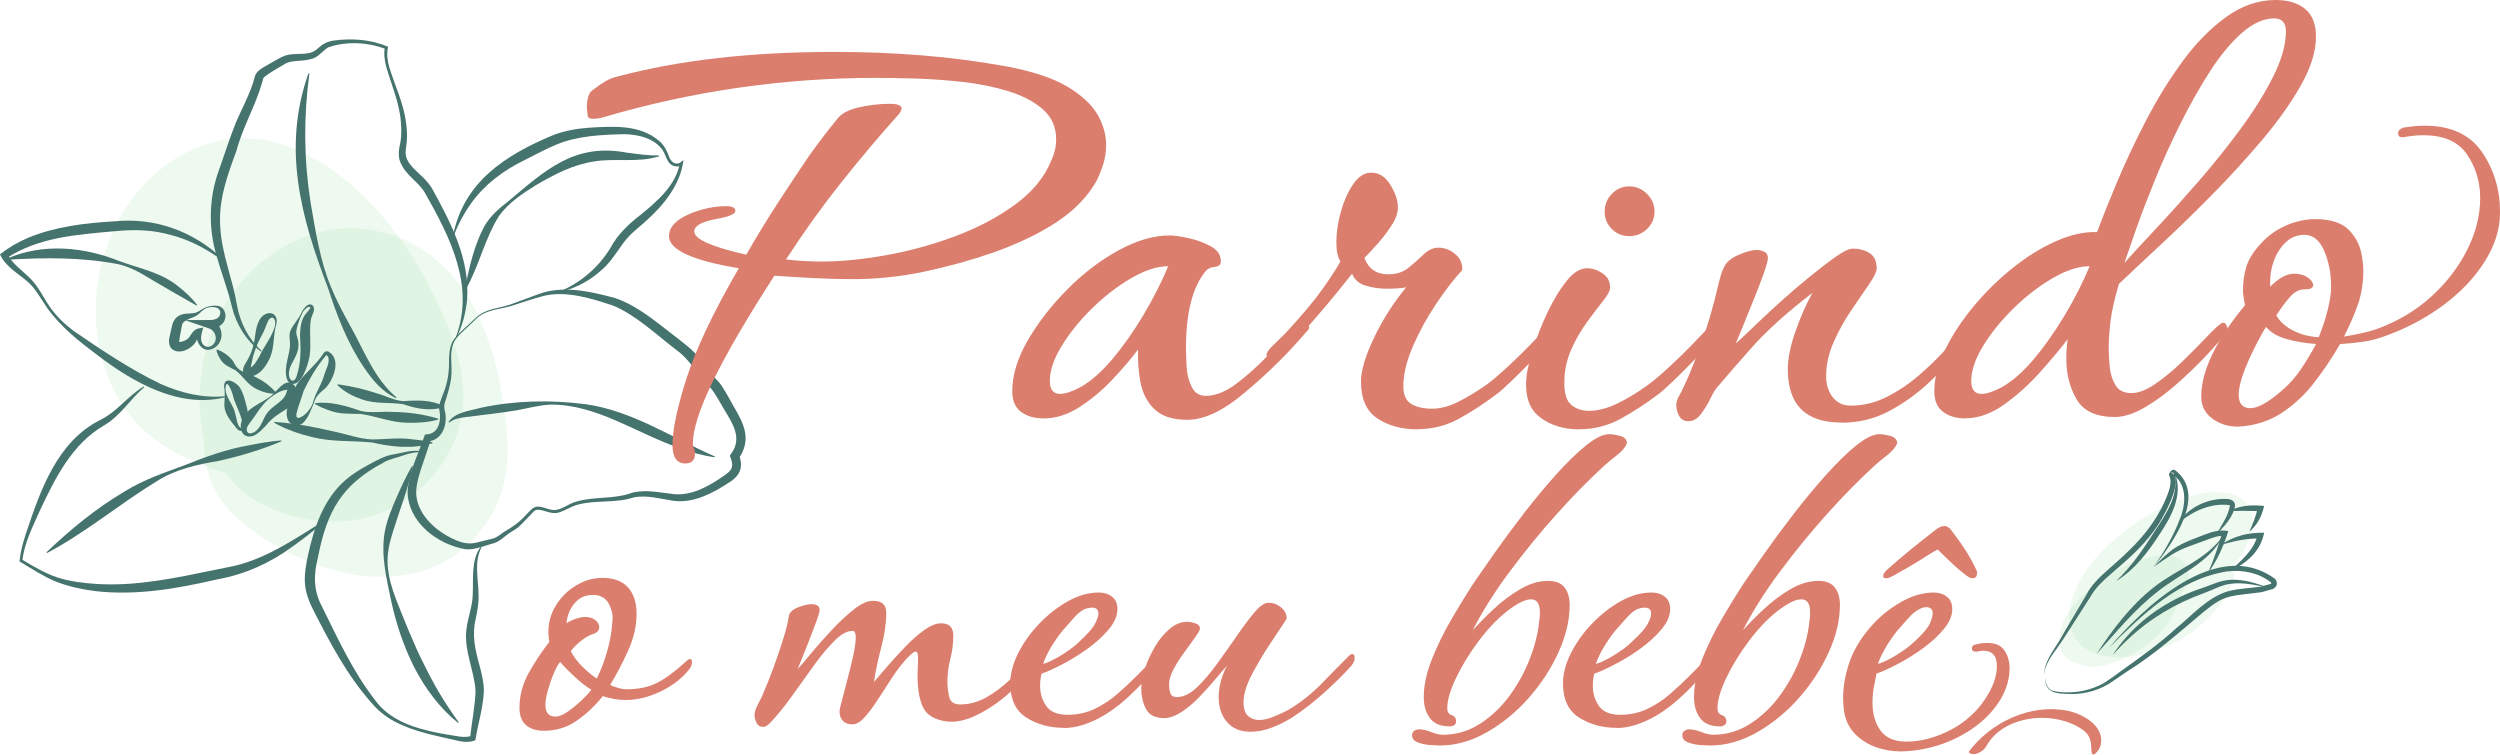 <svg xmlns="http://www.w3.org/2000/svg" width="381" height="115" viewBox="0 0 381 115" fill="none"><g clip-path="url(#clip0_763_2)"><path d="M300.007 114.603C303.381 110.08 309.382 107.212 315.058 108.31C317.454 108.794 320.719 110.629 320.168 113.461C319.973 114.234 319.459 114.812 319.155 114.949C318.894 115.072 318.779 114.906 318.742 114.509C318.684 113.96 318.771 113.006 318.344 112.248C318.156 111.901 317.859 111.576 317.497 111.287C313.175 108.152 305.328 108.903 302.7 113.743C302.215 114.632 300.637 115.39 300 114.595L300.007 114.603Z" fill="#DB7E6E"></path><path opacity="0.2" d="M65.131 43.077C58.435 30.096 42.922 14.73 27.321 23.832C11.322 33.166 9.607 60.025 26.742 68.954C29.066 70.167 31.701 71.273 34.452 72.168C35.726 73.96 37.405 75.499 39.519 76.618C49.936 82.138 62.344 79.754 68.317 69.142C73.203 60.458 69.272 51.096 65.131 43.077Z" fill="#ACE5B7"></path><path opacity="0.2" d="M76.2 58.58C75.179 53.104 73.16 47.412 69.743 43.005C64.103 35.723 54.475 32.689 45.824 36.33C38.81 39.285 33.691 45.346 31.57 52.656C30.253 57.208 29.971 62.402 31.1 67.162C31.013 71.403 32.483 75.607 35.878 78.685C46.36 88.177 65.783 93.472 74.738 78.713C78.495 72.515 77.445 65.284 76.193 58.58H76.2Z" fill="#ACE5B7"></path><path opacity="0.2" d="M339.252 75.109C338.457 75.073 337.666 75.044 336.882 75.001C335.136 75.137 333.312 75.645 331.41 76.523C328.021 77.85 324.415 80.269 321.668 82.745C318.369 85.716 316.154 89.275 315.5 92.373C314.022 99.415 321.709 102.448 330.711 98.296C336.286 95.731 341.136 89.873 340.482 86.026C340.647 85.831 340.811 85.637 340.952 85.457C342.58 83.341 343.662 80.61 343.287 78.859C342.877 76.983 341.634 75.405 339.27 75.087L339.252 75.109Z" fill="#ACE5B7"></path><path opacity="0.2" d="M332.177 85.16C328.642 83.131 320.397 86.985 316.259 91.957C313.844 94.865 313.357 97.472 314.247 99.317C314.876 100.637 316.457 101.223 318.221 101.558C319.622 101.823 322.102 101.158 324.024 100.215C326.044 99.224 328.428 97.453 329.718 95.819C330.868 94.362 331.724 92.799 331.75 91.572C333.859 88.843 334.155 86.282 332.172 85.154L332.177 85.16Z" fill="#ACE5B7"></path><path d="M72.725 48.452L70.792 50.28C70.155 50.887 69.467 51.479 69.127 52.274C68.425 53.899 68.982 55.705 68.765 57.511C68.621 58.811 68.179 60.169 67.781 61.412C67.665 61.817 67.687 62.113 67.781 62.553C68.28 64.533 67.542 67.011 65.225 67.293L65.689 66.924L64.342 70.948C63.886 72.27 63.488 73.592 63.423 74.878C63.379 78.23 66.326 80.924 69.228 82.21C70.51 82.824 71.675 83.019 73.058 82.579L75.107 82.08C75.708 81.914 76.236 81.481 76.83 81.054C78.126 80.296 79.153 79.609 80.138 78.49C80.652 78.035 81.173 77.182 81.97 77.211C82.78 77.225 83.417 77.587 84.076 77.695C85.466 77.933 86.617 76.691 87.964 76.409C90.715 75.636 93.646 76.099 96.318 75.102C98.468 74.531 100.668 75.102 102.811 75.318C105.562 75.521 108.06 74.069 110.253 72.559C111.701 71.569 111.889 71.085 111.223 69.445L111.426 69.156C113.12 66.83 111.752 64.677 110.412 62.488C109.841 61.528 109.059 60.054 108.371 59.209C107.973 58.761 107.437 58.306 106.967 57.728C105.721 56.117 104.751 54.52 103.079 53.336C100.06 51.031 96.846 47.954 93.364 46.545C90.208 45.519 86.436 44.277 82.947 45.071C81.202 45.526 79.494 46.126 77.764 46.675C76.048 47.152 74.1 47.209 72.725 48.452ZM72.631 48.344C74.006 47.051 75.997 46.986 77.698 46.437C79.4 45.837 81.079 45.143 82.831 44.573C86.443 43.569 90.251 44.493 93.755 45.425C96.433 46.35 98.714 48.033 100.842 49.68C101.986 50.605 104.599 52.505 105.627 53.523C106.626 54.484 107.307 55.727 108.154 56.745C108.726 57.439 109.696 58.212 110.166 59.086C110.601 59.707 111.325 61.101 111.708 61.759C113.352 64.54 114.64 66.953 112.534 69.944L112.62 69.337C113.402 71.316 112.642 72.624 110.984 73.614C108.595 75.181 105.635 76.72 102.695 76.33C100.676 76.041 98.555 75.383 96.535 75.817C93.799 76.727 90.838 76.164 88.094 76.9C87.059 77.146 86.183 77.811 85.148 78.107C84.098 78.454 82.925 77.695 81.977 77.681C81.658 77.681 81.456 77.818 81.217 78.071C80.471 78.808 79.762 79.66 78.965 80.368C78.372 80.823 77.706 81.141 77.192 81.56C76.656 81.979 76.091 82.506 75.324 82.766C74.057 83.077 72.399 83.836 71.024 83.713C66.688 83.026 62.112 79.566 62.12 74.842C62.33 71.829 63.705 69.33 64.639 66.563L64.762 66.223L65.102 66.194C66.847 66.05 67.245 64.143 66.992 62.684C66.738 61.824 67.281 60.733 67.564 59.953C68.244 58.298 68.468 56.615 68.432 54.831C68.454 53.942 68.505 53.011 68.91 52.18C69.315 51.342 70.032 50.757 70.669 50.157L72.617 48.344H72.631Z" fill="#45736D"></path><path d="M68.353 64.302C69.467 62.77 71.574 62.626 73.261 62.149C78.502 61.022 83.917 60.914 89.245 61.6C96.39 62.604 102.464 66.751 108.943 69.561L108.907 69.698C107.133 69.424 105.396 68.961 103.716 68.333C97.143 66.151 91.019 61.6 83.895 61.665C82.143 61.744 80.435 62.228 78.69 62.539C76.164 62.972 73.384 63.24 70.843 63.579C69.989 63.702 69.149 63.839 68.468 64.396L68.36 64.302H68.353Z" fill="#45736D"></path><path d="M69.46 51.407C72.428 43.605 68.577 36.128 64.784 29.431C63.777 27.683 61.873 26.773 61.041 24.779C60.578 23.789 60.824 22.546 61.041 21.586C61.186 20.697 61.178 19.693 61.106 18.747C60.925 15.821 59.702 13.054 58.877 10.244C58.63 9.276 58.457 8.243 58.652 7.217L58.79 7.477C56.053 6.422 52.774 6.249 50.008 7.224C49.147 7.737 48.488 8.777 47.41 9.001C45.925 9.406 44.514 9.139 43.493 9.695C42.559 10.251 41.025 11.104 40.25 11.768C40.091 11.956 40.112 11.97 39.997 12.411C38.976 16.074 36.999 19.325 36.029 22.994C34.603 26.859 33.271 30.544 33.568 34.625C33.778 38.671 35.465 42.528 36.116 46.516C36.601 49.182 37.832 51.645 39.873 53.465L39.779 53.581C37.514 51.963 35.972 49.398 35.334 46.711C34.705 44.053 33.713 41.553 32.974 38.866C31.773 34.849 31.845 30.37 33.206 26.382C34.133 23.803 34.958 21.123 35.979 18.602C36.804 16.695 37.76 14.947 38.426 13.025C38.636 12.476 38.679 12.122 38.889 11.515C39.128 10.887 39.787 10.461 40.272 10.186C41.191 9.68 42.024 9.139 43.015 8.655C44.347 8.012 45.846 8.366 47.156 8.077C47.8 7.939 48.206 7.593 48.713 7.152C49.234 6.661 50.016 6.299 50.732 6.198C53.57 5.801 56.509 5.982 59.144 7.13C58.92 8.113 59.014 9.146 59.296 10.136C60.143 12.982 61.497 15.662 61.881 18.667C62.011 19.678 62.091 20.661 61.982 21.73C61.859 22.684 61.642 23.493 62.069 24.345C62.771 25.869 64.762 26.874 65.855 28.745C68.722 33.953 71.675 39.61 71.176 45.721C70.973 47.722 70.459 49.687 69.569 51.464L69.439 51.407H69.46Z" fill="#45736D"></path><path d="M34.487 60.502C27.422 62.358 20.328 58.298 14.905 54.166C12.111 52.078 9.281 49.853 7.21 46.964C6.204 45.519 5.422 43.922 4.112 42.846C2.657 41.611 0.854 40.621 -0.007 38.764C1.31 37.731 2.773 36.879 4.307 36.229C8.463 34.517 13.03 33.982 17.454 33.729C23.629 33.115 29.456 35.239 33.937 39.458L33.85 39.574C33.221 39.191 32.584 38.8 31.983 38.403C30.144 37.269 28.146 36.352 26.054 35.817C23.267 35.008 20.429 34.95 17.555 35.232C14.645 35.492 11.742 35.723 8.919 36.279C6.11 36.85 3.366 37.782 0.984 39.349L1.151 38.685C1.781 40.123 3.287 41.127 4.553 42.376C5.871 43.662 6.588 45.317 7.565 46.725C8.542 48.141 9.802 49.355 11.177 50.402C15.405 53.306 19.864 56.297 24.447 58.501C27.56 59.88 30.969 60.74 34.451 60.372L34.48 60.516L34.487 60.502Z" fill="#45736D"></path><path d="M21.978 59.014C19.842 60.812 18.358 63.384 15.883 64.814C10.996 67.668 8.491 72.71 6.146 77.666C5.016 80.202 3.706 82.716 3.409 85.461L3.308 85.251C5.067 86.306 6.841 87.361 8.752 88.004C10.649 88.618 12.704 88.863 14.71 88.993C20.805 89.383 26.864 88.061 32.822 86.833L35.827 86.219C40.764 85.013 45.006 82.094 49.342 79.393L49.429 79.508C47.851 80.83 46.251 82.131 44.55 83.315C41.198 85.793 37.274 87.563 33.148 88.285C27.103 89.694 20.863 90.792 14.616 90.099C12.531 89.839 10.497 89.398 8.52 88.639C6.537 87.802 4.763 86.638 2.968 85.555C3.113 84.096 3.503 82.68 3.96 81.3C6.139 74.762 8.701 67.271 15.325 63.977C17.859 62.727 19.488 60.343 21.906 58.898L21.992 59.014H21.978Z" fill="#45736D"></path><path d="M73.377 83.416C72.211 85.685 72.906 88.177 72.935 90.626C72.986 91.898 72.725 93.205 72.486 94.383C71.893 96.788 72.428 99.049 73.073 101.397C73.391 102.582 73.71 103.839 73.746 105.168C73.702 107.509 72.856 110.312 72.486 112.573L72.436 112.818C71.618 113.151 70.72 113.1 69.96 112.934C66.594 112.132 63.039 111.561 59.97 109.864C58.732 109.192 57.602 108.26 56.683 107.191C52.933 102.994 50.312 97.987 47.786 93.053C47.156 91.804 46.555 90.38 46.468 88.835C46.382 87.317 46.678 85.88 46.961 84.522C47.844 80.447 49.321 76.048 52.615 73.194C53.7 72.234 54.931 71.497 56.162 70.825C57.407 70.168 58.703 69.402 60.093 69.228C61.403 69.012 62.851 68.47 64.248 68.795L64.226 68.939C63.184 68.846 62.214 69.156 61.236 69.481C60.281 69.821 59.217 69.994 58.384 70.529C52.05 73.902 49.835 77.941 48.474 84.847C47.8 87.527 47.728 89.94 49.067 92.432C51.507 97.373 53.816 102.416 57.204 106.75C58.804 108.968 61.352 110.268 63.98 111.027C65.305 111.41 66.659 111.692 68.02 111.923C69.366 112.103 70.829 112.566 71.907 112.111L71.647 112.428C71.849 110.341 72.472 107.191 72.465 105.204C72.262 102.185 70.727 99.179 71.067 96.044C71.248 94.18 72.023 92.439 72.045 90.612C72.175 88.228 71.748 85.432 73.239 83.337L73.362 83.416H73.377Z" fill="#45736D"></path><path d="M62.916 71.078C62.192 74.531 60.853 77.868 59.832 81.192C59.318 82.824 58.941 84.536 59.094 86.292C59.224 88.04 59.752 89.738 60.375 91.385C61.511 94.253 63.126 98.356 64.523 101.05C66.029 104.193 67.795 107.191 69.909 110.066L69.808 110.167C66.999 107.921 64.82 104.93 63.148 101.744C61.533 98.537 60.382 95.112 59.622 91.609C58.898 88.112 57.979 84.478 58.666 80.895C59.028 79.097 59.731 77.428 60.433 75.81C61.15 74.184 61.895 72.573 62.786 71.02L62.923 71.071L62.916 71.078Z" fill="#45736D"></path><path d="M85.763 44.233C88.825 42.81 91.344 40.578 93.067 37.724C94.102 35.737 95.97 33.989 97.744 32.646C100.256 30.579 102.97 28.239 103.615 24.894L103.977 25.118C103.289 25.624 102.29 25.335 101.87 24.656C101.486 24.092 101.327 23.363 100.958 22.835C99.655 21.051 97.288 20.495 95.159 20.451C91.713 20.524 87.956 20.697 84.742 22.055C83.128 22.72 81.535 23.608 79.921 24.41C76.699 25.985 73.876 28.087 71.777 31.013C70.749 32.458 69.88 34.04 69.228 35.73L69.091 35.687C70.77 27.675 77.054 23.63 84.177 20.646C85.915 19.953 87.833 19.599 89.686 19.469C93.284 19.245 97.498 18.927 100.444 21.47C101.175 22.07 101.66 22.98 101.95 23.839C102.196 24.627 102.963 25.263 103.694 24.75L104.158 24.381C103.716 28.094 101.24 31.157 98.554 33.578C97.715 34.358 96.817 35.044 96.057 35.795C94.501 37.327 93.53 39.566 91.808 41.033C90.106 42.629 88.021 43.792 85.813 44.37L85.763 44.233Z" fill="#45736D"></path><path d="M70.843 44.081C71.501 40.794 72.218 37.464 73.818 34.481C74.672 32.978 76.011 31.793 77.351 30.767C83.019 26.036 87.457 21.752 95.478 23.255C97.128 23.471 98.735 23.724 100.408 23.681L100.429 23.825C97.259 24.844 93.733 24.064 90.57 24.605C87.348 25.068 84.481 26.585 81.673 28.217C79.602 29.511 77.452 30.934 76.026 32.949C73.861 36.417 73.007 40.542 70.973 44.132L70.835 44.089L70.843 44.081Z" fill="#45736D"></path><path d="M60.339 60.675C58.261 59.721 56.712 57.872 55.481 56.016C52.94 52.295 51.348 48.084 49.972 43.843C45.831 33.043 42.986 22.503 47.019 11.154L47.156 11.19C46.251 17.793 46.309 24.309 47.33 30.847C48.083 35.174 48.742 39.588 50.414 43.684C51.239 45.736 52.303 47.686 53.353 49.615C55.496 53.393 57.009 57.684 60.418 60.559L60.346 60.682L60.339 60.675Z" fill="#45736D"></path><path d="M42.885 67.263C39.786 68.556 36.572 69.525 33.3 70.247C30.021 70.796 26.72 71.526 23.882 73.346C18.185 76.821 13.11 81.134 7.174 84.276L7.087 84.16C10.75 80.678 14.63 77.471 18.988 74.899C21.855 73.108 25.113 72.017 28.262 70.854C31.375 69.59 34.553 68.463 37.868 67.877C39.511 67.552 41.162 67.256 42.849 67.119L42.885 67.256V67.263Z" fill="#45736D"></path><path d="M31.549 46.769C32.026 46.653 32.519 46.523 33.047 46.595C34.437 46.696 34.806 48.604 33.735 49.478C33.243 49.926 32.591 50.099 31.983 50.07L32.207 48.813C34.111 49.42 34.271 52.071 32.663 53.017C30.832 54.108 29.71 52.006 29.92 50.431L30.485 50.922C30.267 51.024 30.151 51.486 29.847 52.086C29.232 53.126 27.487 54.058 26.329 53.285C25.678 52.88 25.692 51.84 25.837 51.37C25.916 50.894 26.09 50.215 26.199 49.738C26.257 49.478 26.351 49.088 26.597 48.734C27.075 48.04 27.871 47.816 28.465 47.794C29.073 47.744 29.58 47.794 30.057 47.571C30.528 47.354 30.984 46.92 31.556 46.783L31.549 46.769ZM31.592 46.906C31.049 47.043 30.723 47.491 30.26 47.874C29.543 48.524 28.132 48.589 27.762 49.434C27.64 49.918 27.379 51.529 27.285 52.122C27.285 52.093 27.162 52.057 27.263 52.1C27.755 52.151 28.486 51.84 28.812 51.428C29.167 50.951 29.485 50.222 30.238 50.063L30.977 49.911C30.767 50.684 30.398 51.688 30.861 52.374C31.179 52.931 31.903 53.017 32.374 52.599C33.322 51.825 32.837 50.33 31.802 50.034L28.168 48.784L32.034 48.77C32.396 48.77 32.75 48.697 33.033 48.553C33.706 48.214 33.843 47.18 32.982 46.884C32.555 46.74 32.048 46.776 31.592 46.906Z" fill="#45736D"></path><path d="M33.083 53.256C34.024 53.617 34.777 54.137 35.4 54.889C35.675 55.264 35.87 55.748 36.203 56.081C36.855 56.767 37.912 56.904 38.701 57.352C40.018 57.959 41.068 58.696 42.089 59.852L42.031 59.982C40.981 60.039 40.026 59.75 39.15 59.324C37.709 58.638 37.065 57.338 35.907 56.435C35.045 55.98 34.097 55.654 33.575 54.73C33.315 54.318 33.076 53.885 32.975 53.343L33.083 53.249V53.256Z" fill="#45736D"></path><path d="M41.264 60.559C39.867 61.593 38.99 63.305 37.963 64.605C37.745 64.916 37.579 65.205 37.601 65.508C37.709 66.49 38.839 65.942 39.258 65.428C39.881 64.757 40.098 63.868 40.612 63.088C41.264 62.041 42.929 61.267 43.399 60.401C43.573 60.104 43.718 59.707 43.739 59.512C43.739 59.411 43.79 59.49 43.862 59.476C43.942 59.454 43.79 59.382 43.616 59.411C42.798 59.505 41.93 60.032 41.271 60.559H41.264ZM41.177 60.444C41.944 59.844 42.415 59.064 43.276 58.508C43.515 58.385 43.841 58.197 44.348 58.356C46.034 59.129 44.746 61.723 43.638 62.351C42.451 63.095 41.459 63.68 40.605 64.778C39.837 65.544 38.737 66.938 37.441 66.411C36.587 65.978 36.536 64.749 36.891 64.041C37.63 62.105 39.7 61.549 41.177 60.437V60.444Z" fill="#45736D"></path><path d="M47.656 61.499C47.989 59.989 48.98 58.688 49.393 57.215C49.617 56.355 50.226 55.459 50.059 54.585C50.03 54.397 49.885 54.202 49.791 54.116C49.755 54.101 49.835 54.065 49.748 54.116C49.683 54.166 49.581 54.289 49.502 54.383C48.22 55.951 47.134 57.757 46.273 59.577C45.983 60.654 45.404 61.968 45.18 63.074C45.173 63.37 45.122 63.492 45.31 63.637C45.346 63.68 45.484 63.724 45.672 63.651C46.526 63.326 47.294 62.373 47.656 61.506V61.499ZM47.793 61.549C47.315 62.582 47.055 63.594 46.186 64.453C45.636 65.031 44.369 64.901 43.949 64.121C43.319 62.907 43.942 61.585 44.398 60.502C44.673 59.866 44.977 58.913 45.44 58.291C46.577 56.789 48.083 55.654 49.132 54.094C49.313 53.791 49.603 53.393 50.037 53.574C52.072 54.694 50.863 57.785 49.654 59.1C48.727 59.902 48.119 60.336 47.8 61.549H47.793Z" fill="#45736D"></path><path d="M41.871 49.759C42.147 49.073 41.748 47.961 41.082 48.596C40.706 49.015 40.561 49.723 40.192 50.532C39.345 52.057 38.664 53.617 38.346 55.336C38.274 55.633 38.136 56.131 38.201 56.369C38.209 56.413 38.237 56.276 38.1 56.182C38.071 56.131 37.962 56.124 37.998 56.102C38.73 55.82 39.099 55.04 39.569 54.231C40.243 52.765 41.437 51.356 41.879 49.759H41.871ZM42.009 49.795C41.611 51.479 41.828 53.357 40.938 54.946C40.46 55.929 39.483 57.28 38.1 57.381C37.861 57.381 37.608 57.345 37.383 57.186C37.079 56.955 37.021 56.601 37.036 56.434C37.057 56.052 37.173 55.842 37.275 55.625C37.839 54.701 38.331 53.783 38.599 52.707C38.947 51.421 38.853 50.121 39.475 48.878C40.467 46.985 42.82 47.484 42.009 49.803V49.795Z" fill="#45736D"></path><path d="M46.114 47.636C45.694 48.524 45.209 49.695 45.144 50.627C45.144 51.017 45.361 51.428 45.469 52.064C45.563 52.721 45.433 53.364 45.223 53.899C44.818 54.975 44.08 55.821 44.029 56.839C43.949 58.002 44.84 58.602 45.238 57.222C45.904 55.077 45.839 53.285 45.723 51.045C45.773 49.94 45.831 48.661 46.729 47.679C46.953 47.455 47.163 47.13 47.308 46.942C47.105 46.364 46.251 47.34 46.114 47.636ZM45.983 47.571C46.287 47.007 47.084 45.844 47.757 46.682C48.083 47.361 47.489 48.047 47.388 48.654C47.069 50.576 47.482 52.339 47.171 54.347C46.946 55.582 45.933 58.963 44.34 58.465C43.964 58.313 43.79 57.973 43.71 57.699C43.167 55.828 44.282 53.971 44.195 52.209C44.174 51.782 44.022 51.125 44.239 50.439C44.76 49.312 45.513 48.661 45.983 47.563V47.571Z" fill="#45736D"></path><path d="M34.357 59.36C34.48 60.704 35.609 61.751 35.856 63.066C36.08 63.738 36.087 64.778 36.666 65.233C36.941 65.176 36.956 64.489 36.905 64.244C36.638 62.972 35.971 61.867 35.573 60.574C35.465 59.837 34.401 57.186 34.364 59.367L34.357 59.36ZM34.212 59.375C33.792 57.251 35.704 57.93 36.543 59.042C37.159 60.061 37.303 60.928 37.615 62.062C37.883 63.095 37.897 64.417 37.224 65.363C36.884 65.891 36.304 65.667 36.029 65.241C35.161 64.143 34.104 63.008 34.198 61.491C34.205 60.762 34.306 60.054 34.212 59.382V59.375Z" fill="#45736D"></path><path d="M48.018 61.426C50.465 61.166 52.752 61.853 55.018 62.633C56.567 62.987 58.189 62.676 59.752 62.777C62.149 62.806 64.444 63.095 66.782 63.803V63.948C65.189 64.381 63.582 64.475 61.989 64.424C59.572 64.381 57.306 63.413 54.946 63.081C53.353 63.037 51.724 63.146 50.204 62.553C49.444 62.3 48.698 62.004 47.989 61.556L48.025 61.419L48.018 61.426Z" fill="#45736D"></path><path d="M67.672 62.048C65.558 62.705 63.437 62.293 61.425 61.593C59.34 61.282 57.153 61.593 55.119 60.856C53.773 60.386 52.47 59.721 51.42 58.696L51.485 58.566C53.628 58.862 55.517 59.303 57.508 59.974C58.826 60.321 60.1 61.058 61.49 61.13C63.596 60.978 65.717 60.921 67.686 61.903L67.672 62.048Z" fill="#45736D"></path><path d="M65.891 67.552C62.873 68.463 59.738 68.13 56.734 67.437C53.686 67.126 50.566 67.379 47.562 66.613C45.571 66.122 43.609 65.457 41.792 64.439L41.835 64.302C44.934 64.518 47.858 65.038 50.834 65.754C52.81 66.136 54.75 66.909 56.784 66.974C58.811 66.953 60.831 66.649 62.858 66.953C63.864 67.054 64.878 67.162 65.899 67.415V67.56L65.891 67.552Z" fill="#45736D"></path><path d="M29.963 46.574C27.726 45.31 25.547 44.038 23.332 42.752C21.703 41.748 20.038 40.744 18.156 40.289C12.502 39.184 6.812 39.234 1.043 39.588L1.006 39.451C6.479 36.995 12.85 37.616 18.294 39.827C21.363 40.939 24.679 41.56 27.248 43.713C28.284 44.529 29.247 45.432 30.05 46.473L29.956 46.581L29.963 46.574Z" fill="#45736D"></path><path d="M321.254 98.916C326.738 92.464 337.927 81.799 346.709 88.209C346.827 88.383 347.01 88.588 346.993 88.993C346.959 89.351 346.653 89.638 346.388 89.764L344.701 90.235C344.684 90.232 344.644 90.251 344.627 90.248C342.982 90.504 341.351 90.551 339.834 90.93C338.259 91.281 337.045 92.297 335.803 93.273C332.055 96.401 328.408 99.699 324.242 102.283L322.226 103.659C320.234 105.146 317.692 105.886 315.222 105.759C313.357 105.68 311.766 105.662 311.648 103.345C311.763 104.124 312.031 104.985 312.836 105.293C315.136 105.787 317.745 105.478 319.882 104.482C321.14 103.927 322.756 102.588 323.9 101.798C326.542 99.904 329.172 98.025 331.562 95.824C334.092 93.775 336.392 91.032 339.605 90.094C341.259 89.652 342.916 89.656 344.488 89.411C344.159 89.498 346.171 88.957 346.115 88.973L345.995 89.039C346.068 88.982 346.121 88.939 346.145 88.908C346.169 88.877 346.149 88.891 346.154 88.909C346.166 88.939 346.128 88.816 346.043 88.701L346.117 88.778C344.268 87.296 341.773 86.791 339.399 87.084C331.987 88.26 326.328 93.789 321.237 98.913L321.254 98.916Z" fill="#45736D"></path><path d="M336.518 87.286C337.375 85.266 338.103 83.23 338.669 81.152L339.014 81.665C338.127 81.598 337.216 81.927 336.282 82.287C334.412 83.007 332.494 83.522 330.817 84.626C329.974 85.155 329.162 85.752 328.335 86.338C329.016 85.59 329.727 84.867 330.515 84.211C332.069 82.87 334.103 82.217 335.976 81.48C337.029 81.063 338.327 80.668 339.592 80.941C338.9 83.207 337.897 85.377 336.533 87.298L336.518 87.286Z" fill="#45736D"></path><path d="M328.303 86.136L328.229 86.379C329.821 84.111 331.272 81.611 332.254 79.002C333.162 76.769 333.308 73.783 331.129 72.3C330.995 72.211 331.176 72.335 331.26 72.316C331.294 72.323 331.363 72.292 331.371 72.294C331.475 72.216 331.324 72.356 331.312 72.415C331.312 72.415 331.309 72.433 331.315 72.398C331.325 72.347 331.327 72.294 331.309 72.246C331.324 72.169 331.121 71.978 331.047 71.99C330.987 71.979 330.908 71.972 330.85 71.996C333.215 72.938 329.257 79.697 328.18 81.016C326.304 83.549 323.893 85.586 321.568 87.587C320.4 88.594 319.359 89.592 318.577 90.951L316.089 94.84C315.25 96.126 314.455 97.455 313.541 98.717C312.64 99.955 311.706 101.223 311.508 102.785C311.637 100.391 313.437 98.608 314.46 96.567L315.642 94.575L317.997 90.588C318.702 89.214 319.886 88.032 321.048 87.013C323.372 84.969 325.665 82.944 327.478 80.506C328.81 78.703 329.956 76.668 330.623 74.531C330.813 73.83 330.873 73.112 330.616 72.511L331.082 72.726C330.888 72.804 330.605 72.66 330.573 72.458C330.48 72.066 331.083 71.304 331.541 71.695C336.418 75.52 331.055 82.858 328.234 86.398L328.198 86.444L328.209 86.393L328.309 86.155L328.303 86.136Z" fill="#45736D"></path><path d="M337.719 81.314C338.136 81.004 338.427 80.243 338.725 79.812C339.224 78.949 339.708 78.021 339.826 77.048C339.819 76.993 339.814 77.019 339.785 76.986C336.982 76.599 334.099 77.904 331.911 79.797C333.414 77.396 336.322 75.963 339.159 76.037C339.47 76.044 339.875 76.026 340.279 76.327C340.699 76.596 340.656 77.228 340.503 77.598C340.235 78.515 339.673 79.339 339.07 80.057C338.677 80.425 338.236 81.13 337.719 81.314Z" fill="#45736D"></path><path d="M342.801 81.026C343.354 79.791 343.815 78.618 344.09 77.391L344.477 77.92C343.7 77.884 342.921 77.857 342.137 77.855C341.353 77.853 340.565 77.877 339.74 77.858C341.211 77.123 342.908 76.92 344.538 77.061L345.054 77.108C344.719 78.599 344.004 80.069 342.803 81.017L342.801 81.026Z" fill="#45736D"></path><path d="M345.673 89.545C343.493 89.12 341.18 88.552 339.003 89.159C337.972 89.464 336.931 90.008 335.855 90.403C331.589 91.944 327.635 94.258 324.349 97.395C323.506 98.156 322.728 98.991 321.957 99.836C322.573 98.871 323.292 97.972 324.043 97.095C327.107 93.63 331.17 91.079 335.55 89.641C336.642 89.294 337.645 88.769 338.844 88.514C341.195 88.022 343.503 88.748 345.672 89.554L345.673 89.545Z" fill="#45736D"></path><path d="M338.842 81.586C336.841 85.722 332.14 87.481 328.766 90.201C325.269 92.915 322.456 96.412 319.492 99.684C321.958 95.95 324.674 92.31 328.222 89.517C331.718 86.722 336.234 85.363 338.832 81.593L338.842 81.586Z" fill="#45736D"></path><path d="M331.469 72.206C332.757 75.419 330.865 78.811 329.117 81.422C327.366 84.139 325.311 86.859 322.495 88.55C324.864 86.318 326.646 83.669 328.379 80.958C330.137 78.295 332.016 75.567 331.467 72.215L331.469 72.206Z" fill="#45736D"></path><path d="M339.753 87.1C341.503 85.485 343.466 83.921 344.078 81.515L344.497 82.059C342.709 82.048 340.914 82.338 339.195 82.838L338.816 82.951C338.725 82.96 338.561 83.07 338.516 82.937C338.524 82.894 338.593 82.863 338.593 82.907C338.559 82.856 338.499 82.978 338.605 82.936C339.441 82.397 340.348 81.951 341.302 81.675C342.508 81.297 343.79 81.165 345.061 81.182C344.492 84.094 342.323 85.894 339.756 87.082L339.753 87.1Z" fill="#45736D"></path><path d="M104.469 70.637C103.152 70.637 102.486 69.698 102.486 67.827C102.486 65.472 103.217 62.04 104.672 57.525C106.134 53.017 108.769 47.469 112.591 40.881C105.504 39.703 101.957 38.071 101.957 35.99C101.957 34.603 103.036 33.462 105.186 32.559C107.061 31.793 108.899 31.418 110.709 31.418C111.614 31.418 112.063 31.663 112.063 32.147C112.063 32.631 111.057 33.05 109.037 33.397C106.88 33.816 105.808 34.437 105.808 35.268C105.808 36.446 108.451 37.623 113.728 38.808C115.328 36.034 116.957 33.361 118.629 30.796C120.294 28.232 121.858 25.869 123.32 23.724C124.015 22.756 124.688 21.838 125.354 20.964C126.013 20.097 126.795 19.108 127.7 18.002C128.322 17.237 129.423 16.688 130.986 16.341C132.55 15.994 134.099 15.821 135.627 15.821C136.807 15.821 137.4 16.066 137.4 16.55C137.4 16.688 137.299 16.933 137.089 17.28C134.099 20.61 131.131 24.128 128.177 27.842C125.224 31.555 122.43 35.456 119.787 39.545C121.662 39.754 123.501 39.855 125.311 39.855C128.163 39.855 131.355 39.545 134.903 38.916C138.45 38.295 141.954 37.341 145.429 36.055C148.903 34.77 151.98 33.158 154.651 31.215C157.323 29.272 159.183 27.018 160.225 24.453C160.711 23.413 160.957 22.337 160.957 21.232C160.957 19.361 160.276 17.836 158.922 16.651C157.569 15.474 155.81 14.556 153.66 13.892C151.502 13.235 149.193 12.765 146.724 12.491C144.256 12.216 141.86 12.043 139.529 11.97C137.198 11.905 135.2 11.869 133.535 11.869C126.447 11.869 119.425 12.375 112.476 13.379C105.526 14.383 98.649 15.893 91.837 17.901C91.561 17.974 91.301 18.024 91.055 18.06C90.809 18.096 90.584 18.111 90.374 18.111C89.817 18.111 89.542 17.901 89.542 17.489C89.542 17.352 89.527 17.179 89.491 16.969C89.455 16.76 89.44 16.521 89.44 16.24C89.44 15.756 89.513 15.25 89.65 14.73C89.788 14.21 90.106 13.812 90.591 13.531C91.214 13.047 91.808 12.649 92.365 12.332C92.922 12.021 93.509 11.797 94.139 11.652C103.521 9.153 114.532 7.91 127.186 7.91C131.703 7.91 136.112 8.084 140.426 8.431C144.734 8.777 149.005 9.334 153.247 10.092C157.344 10.858 160.493 11.898 162.68 13.213C164.866 14.528 166.393 15.951 167.269 17.475C168.138 18.999 168.572 20.531 168.572 22.055C168.572 23.168 168.413 24.186 168.102 25.125C167.79 26.064 167.457 26.881 167.11 27.567C165.792 29.922 163.809 31.988 161.167 33.758C158.524 35.528 155.259 37.103 151.365 38.49C147.962 39.667 144.451 40.643 140.839 41.401C137.227 42.167 133.607 42.543 129.995 42.543C128.12 42.543 126.15 42.492 124.102 42.384C122.053 42.282 120.019 42.16 118.006 42.023C113.764 48.611 110.637 53.986 108.624 58.147C106.605 62.308 105.598 65.465 105.598 67.61C105.598 67.957 105.664 68.231 105.808 68.441C105.873 68.578 105.91 68.715 105.91 68.86V69.171C105.91 70.139 105.425 70.63 104.447 70.63L104.469 70.637Z" fill="#DB7E6E"></path><path d="M180.944 63.977C178.722 63.977 177.049 63.442 175.942 62.365C174.827 61.289 174.118 59.924 173.806 58.255C173.495 56.593 173.372 54.925 173.444 53.263C172.402 54.65 171.113 56.16 169.586 57.785C168.058 59.418 166.386 60.82 164.583 61.997C162.774 63.175 160.935 63.767 159.06 63.767C157.67 63.767 156.519 63.442 155.621 62.777C154.716 62.12 154.268 61.058 154.268 59.606C154.268 57.179 155.049 54.614 156.613 51.905C158.177 49.203 160.175 46.617 162.607 44.154C165.04 41.69 167.646 39.696 170.426 38.172C173.205 36.648 175.811 35.882 178.244 35.882C178.939 35.882 179.909 36.019 181.161 36.301C182.414 36.576 183.543 36.995 184.549 37.551C185.555 38.107 186.062 38.866 186.062 39.841C186.062 40.325 185.751 40.607 185.121 40.672C184.499 40.744 184.042 40.946 183.767 41.293C181.748 43.72 180.741 47.636 180.741 53.047C180.741 53.74 180.778 54.679 180.843 55.857C180.908 57.034 181.169 58.074 181.625 58.977C182.073 59.88 182.79 60.328 183.76 60.328C185.222 60.328 186.786 59.707 188.451 58.457C190.116 57.208 191.788 55.698 193.453 53.935C195.118 52.165 196.646 50.554 198.043 49.095C198.181 48.885 198.318 48.784 198.463 48.784C198.81 48.784 199.107 48.979 199.346 49.355C199.592 49.738 199.571 50.07 199.295 50.345C197.63 52.288 196.009 54.022 194.445 55.546C192.882 57.07 191.267 58.53 189.595 59.917C186.395 62.618 183.514 63.977 180.944 63.977ZM164.685 58.985C166.285 58.082 167.899 56.658 169.535 54.722C171.164 52.779 172.728 50.561 174.226 48.062C175.717 45.562 176.991 43.07 178.034 40.571C176.369 40.571 174.487 41.177 172.402 42.391C170.317 43.605 168.333 45.129 166.458 46.971C164.583 48.806 163.034 50.713 161.818 52.693C160.602 54.672 159.994 56.456 159.994 58.053C159.994 59.367 160.515 60.032 161.557 60.032C162.325 60.032 163.367 59.685 164.685 58.992V58.985Z" fill="#DB7E6E"></path><path d="M216.069 65.436C213.636 65.436 211.588 64.879 209.915 63.774C208.25 62.669 207.411 60.791 207.411 58.154C207.411 56.492 208.069 54.267 209.394 51.493C210.712 48.719 212.348 46.155 214.295 43.792C213.948 43.865 213.513 43.915 212.992 43.951C212.471 43.987 211.899 44.002 211.269 44.002C210.227 44.002 209.184 43.843 208.142 43.532C207.099 43.222 206.404 42.615 206.057 41.712C205.782 42.059 205.08 42.925 203.972 44.312C202.857 45.7 201.59 47.209 200.164 48.835C198.738 50.467 197.435 51.869 196.255 53.046C195.075 54.224 194.272 54.816 193.859 54.816C193.721 54.816 193.548 54.751 193.338 54.607C193.128 54.469 193.026 54.296 193.026 54.087C193.026 53.74 193.388 53.22 194.119 52.526C194.851 51.833 195.386 51.313 195.734 50.966C198.376 48.12 200.338 45.779 201.627 43.944C202.915 42.109 203.798 40.736 204.283 39.834C203.863 39.212 203.661 38.237 203.661 36.922C203.661 35.463 203.885 33.924 204.341 32.292C204.79 30.666 205.42 29.258 206.216 28.08C207.013 26.902 207.939 26.31 208.982 26.31C210.162 26.31 211.132 26.931 211.899 28.181C212.666 29.431 213.043 30.572 213.043 31.613C213.043 32.443 212.731 33.346 212.102 34.314C211.479 35.29 210.762 36.221 209.966 37.124C209.17 38.028 208.489 38.757 207.932 39.306C208.554 40.968 209.771 41.806 211.58 41.806C212.833 41.806 213.875 41.459 214.708 40.765C215.54 40.072 216.308 39.4 217.003 38.736C217.698 38.078 218.429 37.746 219.189 37.746C220.159 37.746 221.028 38.078 221.795 38.736C222.562 39.393 222.903 40.209 222.837 41.177C221.657 42.427 220.354 44.11 218.928 46.22C217.502 48.336 216.308 50.518 215.33 52.772C214.353 55.026 213.868 57.056 213.868 58.855C213.868 60.169 214.266 61.072 215.07 61.556C215.866 62.04 216.93 62.286 218.248 62.286C219.5 62.286 220.818 61.939 222.208 61.246C223.598 60.552 224.987 59.721 226.377 58.746C227.282 58.125 228.622 56.976 230.388 55.315C232.162 53.653 234.225 51.536 236.592 48.972C236.73 48.835 236.867 48.763 237.012 48.763C237.569 48.763 237.844 49.145 237.844 49.904C237.844 50.113 237.424 50.684 236.592 51.623C235.759 52.562 234.768 53.617 233.624 54.795C232.48 55.972 231.38 57.07 230.337 58.074C229.295 59.078 228.527 59.758 228.042 60.104C226.305 61.419 224.445 62.64 222.468 63.745C220.485 64.85 218.349 65.407 216.054 65.407L216.069 65.436Z" fill="#DB7E6E"></path><path d="M240.689 65.436C238.257 65.436 236.223 64.793 234.594 63.514C232.958 62.228 232.314 60.097 232.668 57.114C232.806 56.145 233.153 54.773 233.711 53.003C234.268 51.233 234.978 49.434 235.846 47.592C236.715 45.757 237.671 44.175 238.713 42.86C239.755 41.546 240.798 40.881 241.84 40.881C242.673 40.881 243.469 41.141 244.237 41.661C245.004 42.181 245.38 42.897 245.38 43.792C245.38 44.276 245.033 44.955 244.338 45.822C243.643 46.689 242.825 47.766 241.891 49.044C240.95 50.33 240.132 51.746 239.444 53.306C238.749 54.867 238.402 56.55 238.402 58.349C238.402 60.01 238.764 61.145 239.495 61.73C240.226 62.322 241.109 62.611 242.152 62.611C243.469 62.611 244.895 62.25 246.423 61.52C247.95 60.791 249.478 59.873 251.012 58.761C251.917 58.139 253.257 56.991 255.023 55.329C256.797 53.668 258.86 51.551 261.227 48.986C261.365 48.849 261.502 48.777 261.647 48.777C262.204 48.777 262.479 49.16 262.479 49.918C262.479 50.128 262.059 50.699 261.227 51.638C260.394 52.577 259.403 53.632 258.259 54.809C257.115 55.986 256.015 57.085 254.972 58.089C253.93 59.093 253.162 59.772 252.677 60.119C250.94 61.434 249.08 62.654 247.103 63.76C245.12 64.865 242.984 65.421 240.689 65.421V65.436ZM248.298 35.99C247.255 35.99 246.372 35.629 245.641 34.9C244.91 34.17 244.548 33.288 244.548 32.248C244.548 31.208 244.91 30.305 245.641 29.546C246.372 28.781 247.255 28.405 248.298 28.405C249.34 28.405 250.245 28.788 251.005 29.546C251.773 30.312 252.149 31.208 252.149 32.248C252.149 33.288 251.765 34.17 251.005 34.9C250.238 35.629 249.34 35.99 248.298 35.99Z" fill="#DB7E6E"></path><path d="M280.592 64.395C275.17 64.395 272.463 61.694 272.463 56.283C272.463 54.621 272.861 52.656 273.664 50.402C274.461 48.148 275.315 46.227 276.22 44.63C272.325 47.614 269.198 50.438 266.838 53.111C264.478 55.784 262.769 57.742 261.727 58.992C261.452 59.266 261.104 59.844 260.684 60.711C260.264 61.578 259.779 62.373 259.222 63.102C258.665 63.832 258.042 64.193 257.347 64.193C256.652 64.193 256.167 63.919 255.885 63.362C255.61 62.806 255.465 62.257 255.465 61.701C255.465 61.354 255.566 60.971 255.776 60.559C256.681 58.963 257.738 56.521 258.954 53.227C260.17 49.933 261.162 46.588 261.922 43.185C262.06 42.629 262.183 42.181 262.284 41.834C262.386 41.488 262.545 41.105 262.755 40.693C263.102 39.927 263.848 39.306 264.999 38.822C266.143 38.338 267.069 38.092 267.764 38.092C268.112 38.092 268.474 38.179 268.857 38.352C269.241 38.526 269.429 38.858 269.429 39.342C269.429 39.689 269.219 40.455 268.807 41.632C268.387 42.81 267.887 44.132 267.294 45.584C266.7 47.043 266.15 48.408 265.629 49.694C265.107 50.98 264.746 51.861 264.536 52.346C265.093 51.861 265.962 51.045 267.142 49.904C268.322 48.762 269.661 47.513 271.152 46.162C272.643 44.811 274.156 43.511 275.684 42.261C277.211 41.011 278.565 39.971 279.752 39.14C280.932 38.309 281.801 37.89 282.359 37.89C283.329 37.89 284.183 38.114 284.914 38.569C285.645 39.024 286.007 39.804 286.007 40.91C286.007 41.394 285.623 42.196 284.863 43.301C284.096 44.413 283.198 45.728 282.156 47.252C281.113 48.777 280.208 50.41 279.448 52.143C278.681 53.877 278.305 55.611 278.305 57.345C278.305 58.594 278.63 59.649 279.296 60.516C279.955 61.383 280.874 61.816 282.062 61.816C283.937 61.816 285.746 61.383 287.484 60.516C289.221 59.649 290.821 58.594 292.276 57.345C293.731 56.095 295.02 54.867 296.135 53.653C297.242 52.439 298.118 51.486 298.741 50.792C298.806 50.727 298.878 50.691 298.951 50.691C299.088 50.691 299.262 50.778 299.472 50.951C299.682 51.125 299.783 51.385 299.783 51.731C299.783 52.078 299.646 52.389 299.363 52.671C297.764 54.542 296.012 56.384 294.101 58.183C292.189 59.989 290.119 61.477 287.897 62.654C285.674 63.832 283.242 64.424 280.599 64.424L280.592 64.395Z" fill="#DB7E6E"></path><path d="M299.479 63.767C298.162 63.767 297.047 63.442 296.142 62.777C295.237 62.12 294.788 61.058 294.788 59.606C294.788 57.663 295.324 55.582 296.402 53.364C297.481 51.146 298.907 48.958 300.674 46.812C302.447 44.666 304.423 42.702 306.617 40.932C308.803 39.162 311.033 37.775 313.292 36.77C315.55 35.766 317.65 35.297 319.597 35.369C320.364 33.288 321.371 30.76 322.623 27.777C323.875 24.793 325.33 21.694 327.003 18.465C328.668 15.243 330.528 12.223 332.577 9.413C334.626 6.603 336.848 4.334 339.251 2.601C341.648 0.867 344.167 0 346.809 0C348.684 0 350.183 0.455 351.29 1.351C352.398 2.254 352.955 3.677 352.955 5.613C352.955 7.831 352.188 10.294 350.66 12.996C349.133 15.698 347.149 18.494 344.717 21.369C342.285 24.244 339.693 27.076 336.949 29.85C334.206 32.624 331.578 35.174 329.08 37.493C326.575 39.819 324.527 41.741 322.927 43.265C322.232 45.62 321.798 47.563 321.624 49.088C321.45 50.612 321.363 51.934 321.363 53.039C321.363 53.87 321.414 54.824 321.523 55.9C321.624 56.976 321.921 57.915 322.406 58.71C322.891 59.505 323.694 59.909 324.802 59.909C325.909 59.909 327.162 59.425 328.552 58.45C329.942 57.482 331.332 56.319 332.722 54.968C334.112 53.617 335.328 52.382 336.37 51.276C337.413 50.171 338.18 49.47 338.665 49.196H338.875C339.085 49.196 339.259 49.391 339.396 49.767C339.534 50.15 339.534 50.446 339.396 50.648C338.774 51.414 337.796 52.505 336.479 53.928C335.154 55.351 333.663 56.803 331.998 58.298C330.333 59.794 328.646 61.036 326.945 62.04C325.243 63.044 323.694 63.55 322.304 63.55C319.452 63.55 317.512 62.647 316.47 60.848C315.427 59.042 314.906 56.998 314.906 54.708C314.906 54.152 314.92 53.632 314.957 53.148C314.993 52.663 315.043 52.179 315.116 51.688C314.001 53.148 312.611 54.809 310.946 56.68C309.281 58.551 307.457 60.198 305.473 61.621C303.49 63.044 301.492 63.752 299.479 63.752V63.767ZM305.111 58.984C306.711 58.081 308.325 56.658 309.962 54.722C311.59 52.779 313.154 50.561 314.653 48.062C316.144 45.562 317.418 43.07 318.46 40.57C316.795 40.57 314.913 41.177 312.828 42.391C310.743 43.605 308.76 45.129 306.885 46.971C305.01 48.806 303.461 50.713 302.244 52.692C301.028 54.672 300.42 56.456 300.42 58.053C300.42 59.367 300.941 60.032 301.984 60.032C302.751 60.032 303.794 59.685 305.111 58.992V58.984ZM323.774 40.05C324.954 38.736 326.554 37.002 328.566 34.849C330.579 32.703 332.736 30.305 335.031 27.668C337.326 25.031 339.476 22.344 341.496 19.606C343.508 16.868 345.159 14.217 346.447 11.645C347.728 9.081 348.373 6.791 348.373 4.782C348.373 3.468 347.779 2.803 346.599 2.803C344.999 2.803 343.37 3.533 341.698 4.985C340.033 6.444 338.412 8.38 336.848 10.807C335.284 13.235 333.786 15.871 332.367 18.71C330.941 21.557 329.659 24.381 328.508 27.191C327.365 30.002 326.387 32.53 325.591 34.784C324.795 37.038 324.187 38.786 323.767 40.036L323.774 40.05Z" fill="#DB7E6E"></path><path d="M359.42 46.191C359.145 47.021 358.812 47.874 358.428 48.741C358.044 49.608 357.646 50.46 357.226 51.291C358.059 51.154 358.891 50.995 359.731 50.821C360.564 50.648 361.396 50.424 362.236 50.142C365.428 48.965 368.194 47.318 370.525 45.201C372.856 43.084 374.673 40.715 375.998 38.078C377.315 35.441 377.981 32.812 377.981 30.175C377.981 27.748 377.322 25.544 375.998 23.572C374.673 21.593 372.451 20.61 369.323 20.61C368.418 20.61 367.376 20.711 366.196 20.921H366.094C365.675 20.921 365.472 20.711 365.472 20.3C365.472 19.953 365.711 19.678 366.203 19.469C367.383 19.259 368.498 19.158 369.54 19.158C373.5 19.158 376.403 20.495 378.242 23.16C380.081 25.833 381.007 28.896 381.007 32.364C381.007 34.928 380.211 37.464 378.611 39.956C377.011 42.456 374.861 44.688 372.146 46.667C369.432 48.647 366.377 50.222 362.974 51.399C361.932 51.746 360.875 51.992 359.796 52.129C358.718 52.266 357.661 52.374 356.618 52.44C355.503 54.383 354.222 56.304 352.76 58.212C351.298 60.119 349.618 61.694 347.707 62.943C345.796 64.193 343.588 64.887 341.09 65.024C339.563 65.024 338.238 64.605 337.13 63.774C336.016 62.943 335.465 61.831 335.465 60.444C335.465 56.557 337.688 51.912 342.14 46.501C342.067 46.155 342.002 45.772 341.93 45.36C341.858 44.941 341.829 44.565 341.829 44.218C341.829 42.969 342.002 41.777 342.35 40.628C342.697 39.487 343.428 38.324 344.536 37.146C345.579 35.969 346.845 35.051 348.344 34.386C349.835 33.729 351.348 33.397 352.876 33.397C355.236 33.397 356.959 33.968 358.037 35.116C359.116 36.258 359.76 37.594 359.963 39.118C360.1 39.884 360.173 40.643 360.173 41.408C360.173 42.03 360.122 42.745 360.014 43.539C359.912 44.334 359.717 45.223 359.442 46.191H359.42ZM344.826 50.662C342.393 55.098 341.177 58.255 341.177 60.126C341.177 61.513 341.763 62.206 342.951 62.206C344.058 62.206 345.593 61.376 347.54 59.707C348.72 58.739 349.748 57.612 350.617 56.326C351.486 55.04 352.268 53.74 352.963 52.425C351.225 52.288 349.698 52.028 348.373 51.645C347.055 51.262 346.042 50.655 345.347 49.824L344.826 50.655V50.662ZM355.25 43.482C355.25 41.611 354.903 39.855 354.208 38.23C353.513 36.604 352.506 35.788 351.182 35.788C349.444 35.788 348.054 36.763 347.012 38.699C346.317 40.014 345.969 41.473 345.969 43.07V43.691C347.287 42.376 348.503 41.712 349.618 41.712C350.733 41.712 351.602 42.059 352.224 42.752C352.434 43.026 352.535 43.272 352.535 43.482C352.535 43.901 352.079 44.103 351.182 44.103C350.414 44.103 349.705 44.464 349.046 45.194C348.387 45.923 347.671 46.877 346.911 48.054C347.396 48.958 348.228 49.716 349.415 50.344C350.595 50.966 351.92 51.32 353.375 51.385C354.418 48.82 355.04 46.465 355.25 44.312V43.482Z" fill="#DB7E6E"></path><path d="M82.896 111.373C81.752 111.373 80.847 111.084 80.174 110.514C79.501 109.943 79.168 109.062 79.168 107.87C79.168 105.984 79.653 104.186 80.623 102.473C81.593 100.761 82.628 99.208 83.721 97.821C83.671 97.576 83.635 97.315 83.613 97.041C83.584 96.766 83.577 96.506 83.577 96.261C83.577 94.823 83.96 93.479 84.735 92.237C85.502 90.994 86.523 89.99 87.797 89.225C89.064 88.459 90.396 88.069 91.793 88.069C93.531 88.069 94.841 88.553 95.71 89.521C96.578 90.489 97.013 91.84 97.013 93.581C97.013 95.415 96.578 97.294 95.71 99.201C94.841 101.115 93.929 102.842 92.988 104.373C93.234 104.525 93.625 104.67 94.146 104.821C94.667 104.973 95.13 105.045 95.529 105.045C97.266 105.045 98.772 104.735 100.046 104.113C101.313 103.492 102.818 102.387 104.563 100.797C104.809 100.552 105.012 100.422 105.157 100.422C105.352 100.422 105.454 100.595 105.454 100.942C105.454 101.339 105.28 101.737 104.932 102.134C103.839 103.478 102.391 104.568 100.603 105.414C98.815 106.259 97.071 106.678 95.377 106.678C94.783 106.678 94.182 106.627 93.588 106.526C92.995 106.425 92.416 106.28 91.873 106.078C90.78 107.472 89.484 108.701 87.993 109.762C86.501 110.832 84.807 111.366 82.918 111.366L82.896 111.373ZM84.684 109.213C85.184 109.213 85.806 108.953 86.552 108.433C87.298 107.913 88.007 107.328 88.68 106.685C89.353 106.042 89.839 105.522 90.135 105.125C89.44 104.727 88.608 104.084 87.638 103.189C86.668 102.293 85.908 101.527 85.365 100.877C85.068 101.224 84.742 101.809 84.395 102.625C84.047 103.441 83.75 104.301 83.497 105.197C83.251 106.093 83.121 106.837 83.121 107.429C83.121 108.621 83.642 109.213 84.684 109.213ZM90.953 103.405C91.547 102.213 92.076 100.848 92.517 99.309C92.966 97.77 93.241 96.21 93.335 94.621C93.436 93.776 93.248 92.909 92.778 92.013C92.307 91.117 91.496 90.669 90.353 90.669C89.209 90.669 88.347 91.067 87.631 91.861C86.907 92.656 86.472 93.696 86.328 94.989C86.675 94.744 87.138 94.52 87.71 94.317C88.282 94.122 88.767 94.021 89.165 94.021C89.81 94.021 90.331 94.18 90.729 94.505C91.127 94.83 91.323 95.192 91.323 95.589C91.323 96.087 90.997 96.434 90.353 96.629C89.759 96.831 89.122 97.2 88.449 97.749C87.775 98.298 87.29 98.789 86.994 99.237C87.392 100.032 87.964 100.797 88.709 101.549C89.455 102.293 90.201 102.914 90.946 103.413L90.953 103.405Z" fill="#DB7E6E"></path><path d="M116.255 110.774C115.806 110.774 115.48 110.565 115.285 110.138C115.082 109.719 114.988 109.329 114.988 108.982C114.988 108.585 115.125 108.116 115.4 107.567C115.676 107.017 115.907 106.548 116.11 106.151C116.703 104.807 117.29 103.355 117.862 101.794C118.434 100.234 118.948 98.731 119.389 97.287C119.838 95.849 120.113 94.729 120.207 93.935C120.309 93.342 120.779 92.88 121.626 92.555C122.473 92.23 123.168 92.071 123.718 92.071C124.015 92.071 124.29 92.136 124.536 92.259C124.782 92.382 124.913 92.62 124.913 92.967C124.913 93.212 124.761 93.747 124.464 94.57C124.167 95.394 123.82 96.311 123.421 97.323C123.023 98.341 122.647 99.288 122.299 100.155C121.952 101.021 121.706 101.636 121.554 101.982C122.053 101.433 122.763 100.603 123.682 99.49C124.601 98.37 125.637 97.207 126.78 95.993C127.924 94.78 129.046 93.732 130.139 92.865C131.233 91.999 132.203 91.565 133.05 91.565C134.396 91.565 135.062 92.158 135.062 93.35C135.062 94.989 134.809 96.738 134.316 98.601C133.817 100.465 133.448 102.242 133.194 103.926C133.694 103.333 134.36 102.546 135.207 101.578C136.054 100.61 136.959 99.62 137.929 98.601C138.899 97.583 139.869 96.73 140.839 96.03C141.809 95.336 142.671 94.989 143.416 94.989C144.661 94.989 145.284 95.611 145.284 96.853C145.284 98.096 145.132 99.223 144.835 100.393C144.538 101.563 144.386 102.741 144.386 103.933C144.386 104.626 144.473 105.37 144.647 106.165C144.821 106.96 145.378 107.357 146.326 107.357C147.716 107.357 149.048 106.996 150.322 106.273C151.589 105.551 152.784 104.662 153.906 103.593C155.028 102.524 156.056 101.498 157.004 100.501H157.077C157.229 100.501 157.424 100.602 157.67 100.798C157.916 101 157.916 101.267 157.67 101.614C156.476 103.102 155.093 104.518 153.529 105.862C151.966 107.205 150.373 108.26 148.752 109.026C147.137 109.799 145.653 110.102 144.314 109.958C142.475 109.712 141.266 109.004 140.694 107.834C140.122 106.671 139.833 105.038 139.833 102.958C139.833 102.56 139.847 102.163 139.869 101.766C139.891 101.368 139.905 100.971 139.905 100.574V100.198C139.905 99.606 139.782 99.302 139.529 99.302C139.326 99.302 138.935 99.598 138.334 100.198C137.538 101.043 136.771 102.033 136.018 103.174C135.272 104.316 134.534 105.443 133.817 106.562C133.093 107.682 132.413 108.6 131.761 109.315C131.117 110.037 130.494 110.391 129.893 110.391C129.249 110.391 128.764 110.203 128.438 109.835C128.112 109.459 127.953 109.026 127.953 108.535C127.953 108.238 127.975 108.014 128.026 107.863C128.322 106.671 128.663 105.378 129.032 103.991C129.408 102.604 129.727 101.282 130.002 100.046C130.277 98.804 130.415 97.836 130.415 97.142C130.415 96.644 130.313 96.326 130.118 96.174C129.271 96.073 128.337 96.521 127.316 97.518C126.295 98.515 125.224 99.779 124.109 101.318C122.987 102.856 121.858 104.431 120.714 106.049C119.57 107.66 118.448 109.04 117.355 110.182C117.203 110.333 117.044 110.463 116.87 110.593C116.696 110.716 116.486 110.781 116.233 110.781L116.255 110.774Z" fill="#DB7E6E"></path><path d="M162.173 110.926C159.979 110.926 158.068 110.405 156.425 109.365C154.781 108.325 153.963 106.584 153.963 104.149C153.963 102.661 154.376 101.108 155.194 99.497C156.012 97.886 157.098 96.383 158.437 94.989C159.784 93.602 161.239 92.468 162.802 91.601C164.366 90.734 165.923 90.301 167.465 90.301C168.261 90.301 168.934 90.51 169.477 90.936C170.027 91.356 170.295 91.991 170.295 92.836C170.295 93.833 169.861 94.845 168.992 95.892C168.123 96.933 167.052 97.915 165.785 98.832C164.518 99.75 163.237 100.545 161.941 101.216C160.645 101.888 159.581 102.372 158.734 102.668C158.582 103.261 158.51 103.882 158.51 104.532C158.51 105.674 158.821 106.692 159.443 107.588C160.066 108.484 161.145 108.932 162.687 108.932C164.229 108.932 165.633 108.621 166.9 108C168.167 107.378 169.325 106.613 170.367 105.688C171.41 104.771 172.358 103.889 173.205 103.044C173.9 102.351 174.472 101.765 174.921 101.296C175.37 100.826 175.768 100.414 176.115 100.068C176.267 99.916 176.492 99.844 176.789 99.844C177.035 99.844 177.237 99.93 177.382 100.104C177.534 100.277 177.484 100.487 177.23 100.74C177.028 100.992 176.695 101.346 176.224 101.823C175.753 102.293 175.305 102.77 174.877 103.239C174.458 103.709 174.146 104.048 173.944 104.243C171.75 106.577 169.665 108.274 167.674 109.343C165.684 110.413 163.845 110.947 162.151 110.947L162.173 110.926ZM158.966 101.166C159.465 101.065 160.175 100.754 161.094 100.234C162.013 99.714 162.926 99.107 163.816 98.406C164.214 98.059 164.757 97.539 165.459 96.846C166.154 96.152 166.625 95.553 166.878 95.061C167.226 94.418 167.399 93.898 167.399 93.501C167.399 92.909 167.074 92.605 166.429 92.605C166.082 92.605 165.705 92.677 165.307 92.829C164.808 93.031 164.214 93.523 163.519 94.317C162.824 95.112 162.274 95.733 161.876 96.181C161.282 96.925 160.718 97.734 160.196 98.601C159.675 99.468 159.262 100.328 158.966 101.173V101.166Z" fill="#DB7E6E"></path><path d="M190.572 111.518C189.03 111.518 187.836 111.019 186.989 110.03C186.142 109.04 185.722 107.769 185.722 106.23C185.722 105.536 185.823 104.778 186.019 103.962C186.214 103.145 186.54 102.314 186.989 101.469C186.489 102.018 185.867 102.733 185.121 103.629C184.375 104.525 183.565 105.414 182.696 106.309C181.827 107.205 180.929 107.949 180.01 108.542C179.091 109.134 178.229 109.437 177.433 109.437C176.043 109.437 175.109 108.968 174.631 108.021C174.161 107.082 173.922 106.013 173.922 104.821C173.922 104.027 174.11 103.059 174.479 101.917C174.856 100.776 175.362 99.656 176.007 98.565C176.651 97.474 177.397 96.564 178.244 95.849C179.091 95.126 179.981 94.765 180.929 94.765C181.277 94.765 181.69 94.838 182.16 94.989C182.631 95.141 182.87 95.408 182.87 95.806C182.87 96.008 182.631 96.441 182.16 97.106C181.69 97.778 181.139 98.536 180.517 99.374C179.894 100.219 179.344 101.072 178.873 101.946C178.403 102.813 178.164 103.6 178.164 104.294C178.164 104.742 178.229 105.175 178.352 105.594C178.475 106.013 178.808 106.23 179.359 106.23C180.35 106.23 181.364 105.746 182.385 104.778C183.405 103.81 184.433 102.603 185.483 101.166C186.525 99.728 187.532 98.298 188.509 96.882C189.479 95.466 190.377 94.274 191.195 93.306C192.013 92.338 192.722 91.854 193.323 91.854C194.018 91.854 194.655 92.092 195.227 92.562C195.799 93.031 196.088 93.617 196.088 94.31C195.444 95.307 194.597 96.579 193.547 98.146C192.498 99.714 191.571 101.289 190.746 102.878C189.928 104.467 189.515 105.833 189.515 106.974C189.515 108.014 189.754 108.737 190.225 109.134C190.695 109.531 191.26 109.726 191.904 109.726C192.548 109.726 193.294 109.553 194.141 109.206C194.988 108.859 195.734 108.513 196.378 108.166C198.217 107.075 199.932 105.71 201.525 104.07C203.118 102.43 204.486 101.043 205.63 99.902C205.782 99.75 205.926 99.678 206.078 99.678C206.325 99.678 206.455 99.88 206.455 100.27C206.455 100.617 206.303 100.992 206.006 101.39C205.007 102.531 203.682 103.86 202.017 105.37C200.352 106.887 198.644 108.217 196.906 109.358C195.958 109.95 194.937 110.463 193.844 110.882C192.751 111.301 191.651 111.518 190.558 111.518H190.572Z" fill="#DB7E6E"></path><path d="M219.377 113.606C219.03 113.606 218.516 113.577 217.85 113.534C217.177 113.483 216.568 113.346 216.018 113.122C215.468 112.898 215.2 112.537 215.2 112.045C215.2 111.749 215.309 111.525 215.533 111.374C215.758 111.222 215.989 111.15 216.243 111.15C216.793 111.15 217.408 111.287 218.11 111.561C218.805 111.836 219.406 111.973 219.898 111.973C221.94 111.973 223.829 111.417 225.567 110.297C227.304 109.177 228.824 107.725 230.12 105.941C231.416 104.157 232.444 102.242 233.219 100.205C233.986 98.168 234.449 96.232 234.601 94.397C234.652 94.151 234.674 93.942 234.674 93.761V93.277C234.674 91.984 234.225 91.341 233.327 91.341C232.828 91.341 232.256 91.515 231.612 91.861C230.967 92.208 230.294 92.656 229.599 93.205C228.108 94.397 226.674 95.914 225.306 97.749C223.938 99.584 222.809 101.433 221.911 103.297C221.013 105.161 220.564 106.714 220.564 107.949C220.564 108.498 220.789 108.845 221.238 108.99C221.687 109.141 221.911 109.459 221.911 109.958C221.911 110.203 221.81 110.391 221.614 110.514C221.411 110.637 221.194 110.702 220.941 110.702C219.544 110.702 218.537 110.283 217.915 109.437C217.292 108.592 216.981 107.53 216.981 106.237C216.981 104.453 217.401 102.502 218.248 100.393C219.095 98.284 220.116 96.21 221.31 94.173C222.505 92.136 223.576 90.402 224.517 88.957C225.364 87.715 226.457 86.14 227.804 84.225C229.15 82.318 230.627 80.317 232.241 78.23C233.856 76.142 235.484 74.184 237.128 72.349C238.771 70.514 240.299 69.026 241.717 67.877C243.136 66.736 244.316 66.165 245.265 66.165C245.663 66.165 246.199 66.252 246.872 66.425C247.545 66.599 247.907 66.96 247.95 67.509C247.748 68.101 247.255 68.715 246.459 69.337C245.663 69.958 245.019 70.493 244.519 70.94C242.181 73.079 239.741 75.557 237.207 78.388C234.666 81.22 232.27 84.16 230.004 87.216C227.739 90.272 225.885 93.212 224.445 96.044C225.342 95.054 226.407 93.971 227.652 92.808C228.897 91.645 230.236 90.633 231.684 89.788C233.125 88.943 234.543 88.524 235.941 88.524C237.084 88.524 237.917 88.856 238.438 89.528C238.959 90.2 239.22 91.081 239.22 92.172C239.22 94.505 238.648 96.925 237.504 99.432C236.36 101.939 234.84 104.258 232.951 106.396C231.061 108.534 228.933 110.268 226.573 111.612C224.206 112.956 221.81 113.62 219.37 113.62L219.377 113.606Z" fill="#DB7E6E"></path><path d="M246.408 110.926C244.215 110.926 242.304 110.405 240.661 109.365C239.017 108.325 238.199 106.584 238.199 104.149C238.199 102.661 238.612 101.108 239.43 99.497C240.248 97.886 241.334 96.383 242.673 94.989C244.02 93.602 245.475 92.468 247.038 91.601C248.602 90.734 250.158 90.301 251.7 90.301C252.497 90.301 253.17 90.51 253.713 90.936C254.263 91.356 254.531 91.991 254.531 92.836C254.531 93.833 254.097 94.845 253.228 95.892C252.359 96.933 251.288 97.915 250.021 98.832C248.754 99.75 247.473 100.545 246.177 101.216C244.881 101.888 243.817 102.372 242.97 102.668C242.818 103.261 242.745 103.882 242.745 104.532C242.745 105.674 243.057 106.692 243.679 107.588C244.302 108.484 245.381 108.932 246.922 108.932C248.464 108.932 249.869 108.621 251.136 108C252.403 107.378 253.561 106.613 254.603 105.688C255.646 104.771 256.594 103.889 257.441 103.044C258.136 102.351 258.708 101.765 259.157 101.296C259.606 100.826 260.004 100.414 260.351 100.068C260.503 99.916 260.728 99.844 261.024 99.844C261.271 99.844 261.473 99.93 261.618 100.104C261.77 100.277 261.719 100.487 261.466 100.74C261.263 100.992 260.93 101.346 260.46 101.823C259.989 102.293 259.54 102.77 259.113 103.239C258.693 103.709 258.382 104.048 258.179 104.243C255.986 106.577 253.901 108.274 251.91 109.343C249.92 110.413 248.081 110.947 246.387 110.947L246.408 110.926ZM243.202 101.166C243.701 101.065 244.41 100.754 245.33 100.234C246.249 99.714 247.161 99.107 248.052 98.406C248.45 98.059 248.993 97.539 249.695 96.846C250.39 96.152 250.861 95.553 251.114 95.061C251.461 94.418 251.635 93.898 251.635 93.501C251.635 92.909 251.309 92.605 250.665 92.605C250.318 92.605 249.941 92.677 249.543 92.829C249.044 93.031 248.45 93.523 247.755 94.317C247.06 95.112 246.51 95.733 246.112 96.181C245.518 96.925 244.953 97.734 244.432 98.601C243.911 99.468 243.498 100.328 243.202 101.173V101.166Z" fill="#DB7E6E"></path><path d="M260.561 113.606C260.213 113.606 259.699 113.577 259.033 113.534C258.36 113.483 257.752 113.346 257.202 113.122C256.652 112.898 256.384 112.537 256.384 112.045C256.384 111.749 256.492 111.525 256.717 111.374C256.941 111.222 257.173 111.15 257.426 111.15C257.976 111.15 258.592 111.287 259.294 111.561C259.989 111.836 260.59 111.973 261.082 111.973C263.123 111.973 265.013 111.417 266.75 110.297C268.488 109.177 270.008 107.725 271.304 105.941C272.6 104.157 273.628 102.242 274.402 100.205C275.17 98.168 275.633 96.232 275.785 94.397C275.836 94.151 275.857 93.942 275.857 93.761V93.277C275.857 91.984 275.408 91.341 274.511 91.341C274.011 91.341 273.439 91.515 272.795 91.861C272.151 92.208 271.478 92.656 270.783 93.205C269.291 94.397 267.858 95.914 266.49 97.749C265.122 99.584 263.992 101.433 263.095 103.297C262.197 105.161 261.748 106.714 261.748 107.949C261.748 108.498 261.972 108.845 262.421 108.99C262.87 109.141 263.095 109.459 263.095 109.958C263.095 110.203 262.993 110.391 262.798 110.514C262.595 110.637 262.378 110.702 262.124 110.702C260.727 110.702 259.721 110.283 259.098 109.437C258.476 108.592 258.165 107.53 258.165 106.237C258.165 104.453 258.585 102.502 259.431 100.393C260.278 98.284 261.299 96.21 262.494 94.173C263.688 92.136 264.76 90.402 265.701 88.957C266.548 87.715 267.641 86.14 268.987 84.225C270.334 82.318 271.811 80.317 273.425 78.23C275.039 76.142 276.668 74.184 278.311 72.349C279.955 70.514 281.482 69.026 282.901 67.877C284.32 66.736 285.5 66.165 286.448 66.165C286.846 66.165 287.382 66.252 288.055 66.425C288.729 66.599 289.091 66.96 289.134 67.509C288.931 68.101 288.439 68.715 287.643 69.337C286.846 69.958 286.202 70.493 285.703 70.94C283.364 73.079 280.925 75.557 278.391 78.388C275.85 81.22 273.454 84.16 271.188 87.216C268.922 90.272 267.069 93.212 265.628 96.044C266.526 95.054 267.59 93.971 268.835 92.808C270.08 91.645 271.42 90.633 272.867 89.788C274.308 88.943 275.727 88.524 277.124 88.524C278.268 88.524 279.1 88.856 279.622 89.528C280.143 90.2 280.404 91.081 280.404 92.172C280.404 94.505 279.832 96.925 278.688 99.432C277.544 101.939 276.024 104.258 274.134 106.396C272.245 108.534 270.117 110.268 267.757 111.612C265.389 112.956 262.993 113.62 260.554 113.62L260.561 113.606Z" fill="#DB7E6E"></path><path d="M289.395 114.502C288.302 114.502 287.165 114.299 286 113.909C284.834 113.512 283.799 112.891 282.901 112.045C282.004 111.2 281.41 110.138 281.113 108.845C280.961 108.101 280.889 107.256 280.889 106.309C280.889 104.771 281.164 103.116 281.707 101.354C282.257 99.591 283.198 97.865 284.544 96.181C285.891 94.491 287.476 93.089 289.322 91.977C291.161 90.857 292.956 90.301 294.694 90.301C295.49 90.301 296.163 90.51 296.706 90.937C297.257 91.356 297.524 91.991 297.524 92.837C297.524 93.834 297.09 94.845 296.221 95.892C295.353 96.933 294.281 97.915 293.014 98.832C291.747 99.75 290.466 100.545 289.17 101.216C287.875 101.888 286.81 102.372 285.963 102.669C285.913 103.015 285.804 103.6 285.63 104.417C285.457 105.233 285.37 106.114 285.37 107.061C285.37 108.802 285.782 110.225 286.6 111.345C287.418 112.464 288.729 113.021 290.517 113.021C292.305 113.021 294.035 112.645 295.852 111.901C297.669 111.157 299.226 110.167 300.514 108.925C301.506 108.029 302.389 106.887 303.164 105.5C303.931 104.113 304.322 102.77 304.322 101.477C304.322 101.281 304.308 101.094 304.286 100.92C304.257 100.747 304.221 100.559 304.17 100.364C303.873 99.569 303.222 99.172 302.23 99.172C302.078 99.172 301.933 99.186 301.781 99.208C301.629 99.237 301.455 99.273 301.26 99.317H301.108C300.71 99.317 300.514 99.143 300.514 98.796C300.514 98.551 300.637 98.377 300.891 98.276C301.535 98.081 302.208 97.98 302.903 97.98C304.098 97.98 304.952 98.363 305.48 99.136C306.002 99.909 306.262 100.812 306.262 101.852C306.262 102.596 306.154 103.369 305.929 104.164C305.705 104.959 305.393 105.703 304.995 106.396C303.996 108.087 302.671 109.539 301.006 110.752C299.341 111.966 297.495 112.898 295.483 113.548C293.47 114.191 291.443 114.516 289.402 114.516L289.395 114.502ZM286.188 101.166C286.687 101.065 287.418 100.747 288.388 100.198C289.359 99.649 290.242 99.056 291.038 98.413C291.588 97.966 292.167 97.424 292.79 96.774C293.413 96.131 293.847 95.56 294.093 95.062C294.39 94.368 294.542 93.848 294.542 93.501C294.542 92.858 294.216 92.533 293.572 92.533C293.224 92.533 292.877 92.634 292.529 92.829C292.03 93.032 291.422 93.537 290.698 94.354C289.974 95.17 289.438 95.784 289.091 96.181C288.396 97.077 287.809 97.93 287.339 98.753C286.868 99.569 286.477 100.378 286.181 101.173L286.188 101.166ZM287.527 88.134C287.028 88.134 286.883 87.91 287.078 87.462C287.18 87.267 287.303 87.086 287.455 86.942C288.75 85.8 289.894 84.818 290.886 84.001C291.878 83.185 293.174 82.152 294.766 80.91C295.36 80.411 295.888 80.165 296.337 80.165C296.735 80.165 297.105 80.411 297.459 80.91C298.256 81.95 298.965 82.954 299.588 83.929C300.21 84.897 300.768 85.93 301.267 87.021C301.267 87.122 301.282 87.209 301.303 87.281C301.325 87.353 301.318 87.44 301.267 87.541C301.267 87.939 301.014 88.134 300.521 88.134C300.275 88.134 299.79 87.838 299.066 87.238C298.342 86.645 297.611 85.988 296.866 85.266C296.12 84.543 295.599 84.038 295.295 83.741C294.897 83.944 294.31 84.29 293.543 84.782C292.768 85.28 291.965 85.779 291.118 86.27C290.271 86.768 289.511 87.202 288.845 87.57C288.171 87.946 287.737 88.126 287.542 88.126L287.527 88.134Z" fill="#DB7E6E"></path></g><defs><clipPath id="clip0_763_2"><rect width="381" height="115" fill="white"></rect></clipPath></defs></svg>